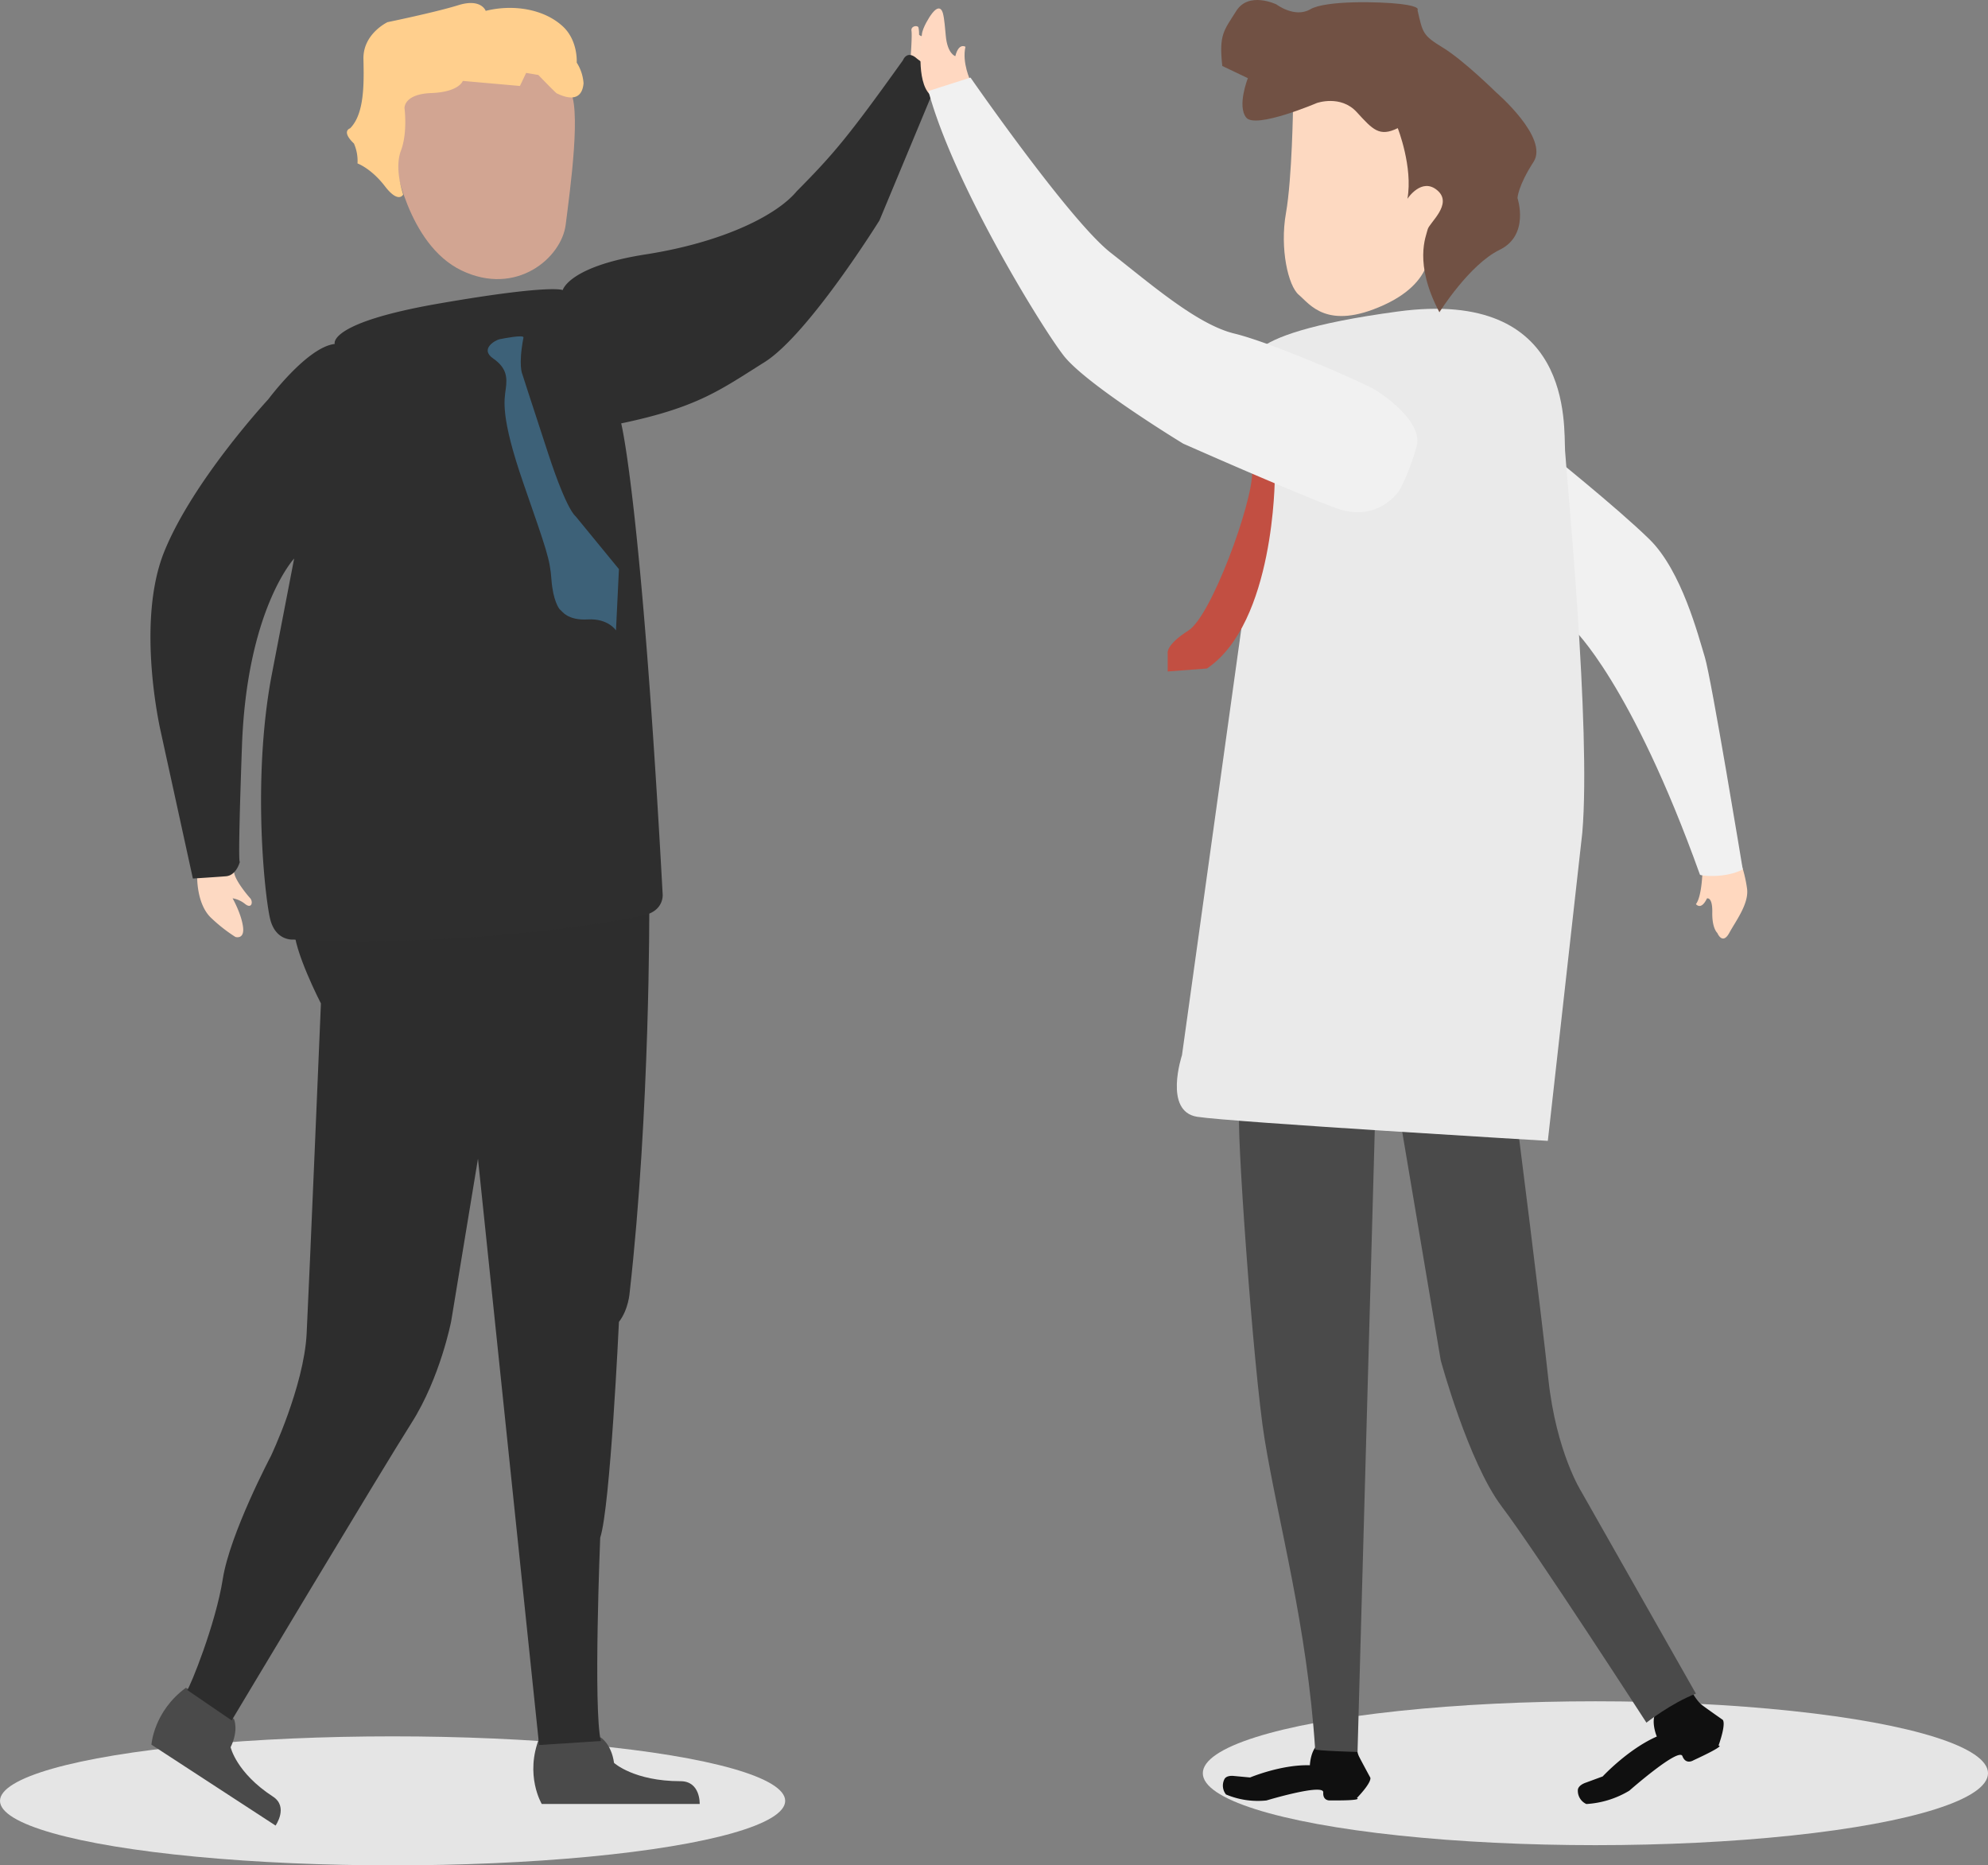 <svg xmlns="http://www.w3.org/2000/svg" viewBox="0 0 786.35 737.75"><rect x="0" y="0" width="786.35" height="737.75" fill="#808080" stroke="none"/><defs><style>.cls-1{fill:#e5e5e5}.cls-2{fill:#4a4a4a}.cls-12{fill:#f1f1f1}</style></defs><g id="Слой_2" data-name="Слой 2"><ellipse cx="155.29" cy="712.23" class="cls-1" rx="155.29" ry="25.51"/><ellipse cx="631.06" cy="701.3" class="cls-1" rx="155.29" ry="28.45"/><path d="M213.41 687.15h24.18s4.23 2.47 5.29 10.06c0 0 7.89 7.24 26.3 7.24 7.94 0 7.58 9 7.58 9h-62.47s-6.88-11.45-.88-26.3zM73.54 667.5l19 12.37s2 4.24-1.32 11.14c0 0 2.25 10.1 16.73 19.52C114.22 714.59 109 722 109 722l-49.1-32s.84-13.15 13.64-22.5z" class="cls-2"/><path fill="#2d2d2d" d="M74.06 668.39c1.06-1.06 11.23-25.89 14.06-43.89s19.06-48.7 19.06-48.7 13.06-27.53 14.11-48.35 5.65-130.59 5.65-130.59-10.94-21.18-10.59-30 140.47-8.12 140.47-8.12.36 80.82-7.76 152.47c0 0-.41 6.65-4.24 11.59 0 0-3.41 73.35-7.41 85.35 0 0-2.79 68.18.27 80.41l-24.44 1.59-24.18-231.88-10.59 64.23s-4.29 22.36-15.76 40.36-71.06 117.55-71.06 117.55z"/><path d="M78 346.8s-.29 11 5.71 16.41a62.17 62.17 0 009.41 7.35s3.7 1.18 3-4.06S92 355.27 92 355.27a10.72 10.72 0 015 2.29c2.65 2.06 3.18-1 1.94-2.35s-6-7.12-6.35-10.23zM360.18 22.86s.67-8.71.35-10.68 2.47-2.26 2.76-1.32a11.65 11.65 0 01.24 2.85s1.53 1.65 1.79-.73a4.46 4.46 0 012.12-3.36L368.88 26l-9.2-.79z" fill="#fdd9c2"/><path fill="#2e2e2e" d="M357.18 23.8s1.53-4.12 5.41-.71a32 32 0 009.76 5.3l-24.47 58.76s-28.06 45.18-45.53 56.12-26.29 17.82-56.64 24.18c0 0 7.94 30.58 16.41 186.35 0 0 .53 6-6.71 8s-69.7 13.32-139.41 9.79c0 0-7.06.71-9.18-8.29s-7.06-54.47.47-95.41l9.06-47S97.65 241 95.71 295 95 340.39 95 340.39s-1.24 5.82-5.65 6.17-13.06.89-13.06.89l-12.7-58.06s-10.06-43.06 1.41-71.3 41.12-60.17 41.12-60.17 15.35-20.65 26.29-21.89c0 0-3.17-8.29 41.3-16s48.88-5.3 48.88-5.3 2.29-9.35 32.82-14.12 51.76-15.42 59.65-24.88c14.35-14.52 20-20.99 42.12-51.93z"/><path fill="#3d6178" d="M207.06 133.48c.23-1.22-8.07.39-9.53.7s-7.94 3.8-2.47 7.59 5.58 7.59 5 12-2.22 10.85 7 37.44 10.47 29.88 11.06 38 2.94 11.65 3.53 12 2.7 4.24 10.82 3.77 11.18 4.35 11.18 4.35l1.17-24.24-17.17-20.94s-3.3-1.88-10.83-24.82-10.23-31.41-10.23-31.41-1.65-3.36.47-14.44z"/><path fill="#d2a592" d="M156 62.74s4.94 33.88 26.59 44.24 39.53-5 41.17-18.12 6.59-48 1.18-53.65c0 0-21.18-19.53-21.88-19.53S149.88 34.5 149.88 34.5z"/><path fill="#ffcf8d" d="M183.06 32l22.59 2 2.47-5.17 4.82.82S220 37 220.35 37s9.65 5.41 10.47-4.06a17.31 17.31 0 00-2.7-8.18s.6-8.71-5.53-14.35c-7.41-6.83-19.53-8.83-30.47-6.12 0 0-1.77-5.06-10.83-2.24s-28 6.71-28 6.71-9.76 4.59-9.53 14.59.36 21.76-5.29 27.41c0 0-3.65 1.06 1.53 6a17.07 17.07 0 011.41 7.88s5.41 1.94 10.83 9 7.23 3.3 7.23 3.3c-.06-.42-3.59-10.18-.88-17.36S160 42.8 160 42.8s-.41-5.59 10.62-6 12.44-4.8 12.44-4.8z"/><path fill="#ffd8c1" d="M367.78 37.34c.2.2 16.1-5.38 16.1-5.38s-3.44-7.1-2-13.46c0 0-2.64-1.76-4 3.71 0 0-3.17-.88-3.79-8.21s-1-8.2-1-8.2-.85-5.8-5.09.44c0 0-3.12 4.58-3.35 7.41-.2 2.44-2.31 18.22 3.13 23.69z"/><path d="M488.12 702.39l6.35.59s12.35-5.18 23.65-4.83c0 0 .23-6.35 3.64-8.47l15.06 1.06a7.69 7.69 0 00.71 3.88c.94 1.88 4.47 8.38 4.47 8.38s1.06 1.41-5.29 8.11c0 0 3.17 1.06-10.36.94 0 0-3.17.47-2.94-3.17s-22.47 3.19-22.47 3.19a32.44 32.44 0 01-16-2.37 5.6 5.6 0 01-.7-5.88c.76-1.9 3.88-1.43 3.88-1.43zM627.34 705l6.6-2.43s10-10.78 21.41-15.78c0 0-2.64-6.19-.19-9.82l14.22-7.5s2 3.43 3.74 4.78 8.24 5.88 8.24 5.88 1.69.85-1.61 10.27c0 0 3.65-.49-9.9 5.78 0 0-3 1.95-4.37-1.65s-21 13.67-21 13.67a37.23 37.23 0 01-17 5.28 5.75 5.75 0 01-3.37-5.29c-.11-2.19 3.23-3.19 3.23-3.19z" fill="#101010"/><path d="M520.21 691.83c0 .61 16.76 1.06 16.76 1.06l7-252.5h-53.62c-1.72.44 5.36 101.57 9.89 128.94 5.62 34.05 16.76 73.67 19.97 122.5zm33.97-246.97l15.7 93.14s10.94 40.42 24.18 57.89 57.18 85.41 57.18 85.41 9.88-7.77 19.58-11.47l-45.35-79.94s-9.88-15.53-13-44.3-12.44-102.17-12.44-102.17z" class="cls-2"/><path fill="#ffd8bf" d="M673.41 344.62s-.23 10-2.59 12.94c0 0 2 2.71 4.36-2.23 0 0 2.23-.83 2.11 5.53s2 8.12 2 8.12 2 4.94 4.71 0 7.76-11.53 7.06-17.42a52.71 52.71 0 00-2.82-11.29z"/><path d="M672.41 345.92c.19.52 10.12 1.53 16.94-2.06 0 0-12.41-75.47-15-83.94s-9.17-34.12-21.88-46.59-40.94-35.06-40.94-35.06l10.89 70.54s22.76 21.19 49.99 97.11z" class="cls-12"/><path fill="#eaeaea" d="M612.24 451.21l13.64-121.88c3.53-41.3-6.24-141-6.82-151.06s3.41-64.47-66.24-55.06-56.7 22.35-56.7 22.35l4.23 36-32.82 235.77s-7.41 22.23 6 24.35 138.71 9.53 138.71 9.53z"/><path fill="#c24f42" d="M504.24 188.86s0 57.41-26.83 75.53l-15.53 1.17v-7.29s-.82-3.18 8.24-8.94 25.29-50.35 25.17-62.47z"/><path d="M383.88 30.68s39.18 56.53 55.41 69.24 34.36 28.47 48.95 32 49.64 18.82 55 21.88 19.3 13.41 17.18 22.35a83.7 83.7 0 01-6.82 17.65s-8.24 13.41-25.41 7.06S468 175.45 468 175.45s-38.35-23.3-47.29-34.83S377.13 72.67 367.23 36z" class="cls-12"/><path fill="#fdd9c1" d="M511.47 41.62s-.35 28.77-2.82 42.71.88 28.77 5.11 32.29 11 14.3 33.53 4.06 17.83-25.76 17.83-25.76l16.23-24.36-34.94-43.41z"/><path fill="#715144" d="M569.35 123.5s11.83-18.88 23.83-24.7 7.06-20.47 7.06-20.47.17-4.77 6.35-14.3-14.83-27.53-14.83-27.53-12.88-12.7-21-17.64S562.79 13 560.69 4c0 0 1.56-1.45-6.69-2.42s-29.65-1.47-35.74 2.1-13.38-1.94-13.38-1.94S493.94-3.55 489 4.33s-6.88 9.23-5.53 21.76l10.12 4.83s-4.35 11-.65 15.58 27.94-5.76 27.94-5.76 9.41-3.35 15.77 3.59 8.94 9.94 16.23 6.35c0 0 6.06 15.35 3.83 27.94 0 0 5.64-8.7 11.88-3.29s-3.3 12.82-3.88 15.41-5.65 13.26 4.64 32.76z"/></g></svg>